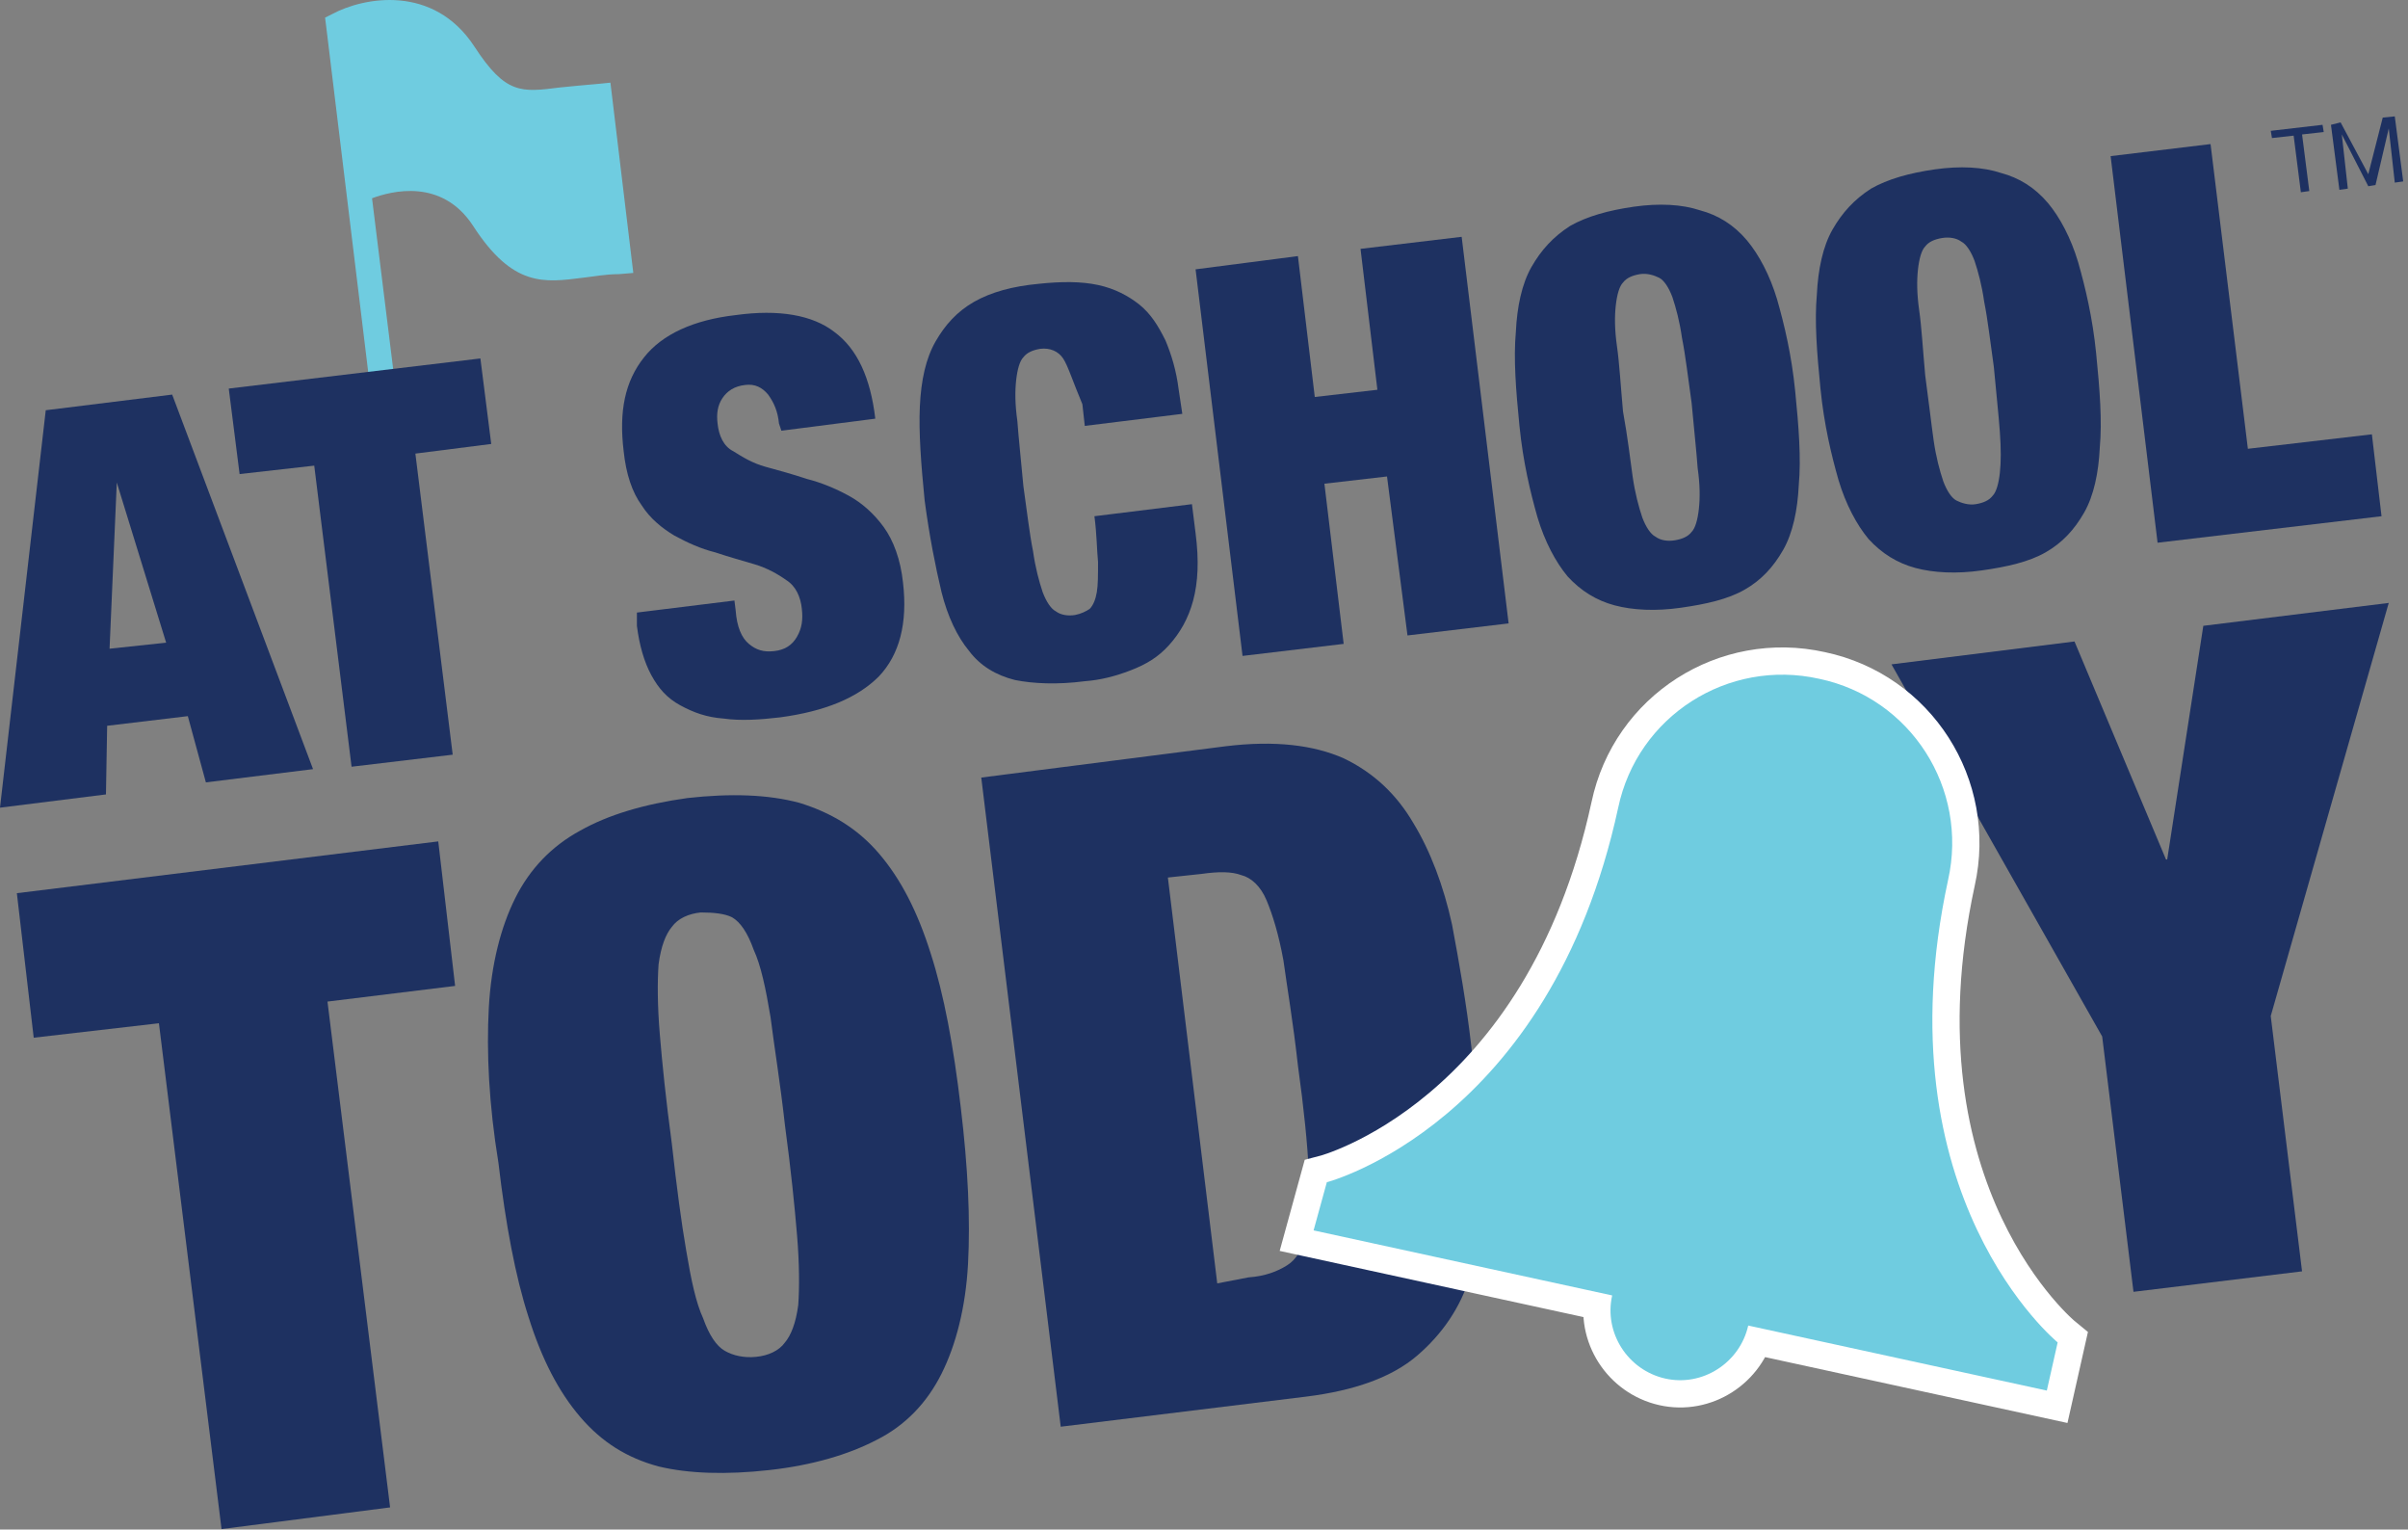 <svg width="200" height="127" viewBox="0 0 200 127" fill="none" xmlns="http://www.w3.org/2000/svg">
<rect x="0" y="0" width="200" height="127" fill="#808080" stroke="none"/>
<path d="M50.7 6.863L49.7 6.963C48.5 7.063 47.5 7.163 46.5 7.263C43.3 7.663 42 7.863 39.4 3.863C36 -1.337 30.2 -0.237 27.6 1.163L27 1.463L27.1 2.263L32.5 46.663L34.6 46.363L30.9 16.463C32.5 15.863 36.7 14.763 39.3 18.763C42.6 23.863 45.2 23.463 48.4 23.063C49.3 22.963 50.3 22.763 51.4 22.763L52.6 22.663L50.7 6.863Z" fill="#6FCCE0"/>
<path d="M14.3 32.763L26 63.863L17.1 64.963L15.6 59.463L8.9 60.263L8.8 65.963L0 67.063L3.8 34.063L14.3 32.763ZM9.7 40.063L9.1 53.863L13.8 53.363L9.7 40.063Z" fill="#1E3161"/>
<path d="M19.9 39.363L19 32.263L39.9 29.763L40.8 36.863L34.5 37.663L37.6 62.663L29.2 63.663L26.1 38.663L19.9 39.363Z" fill="#1E3161"/>
<path d="M64.699 35.163C64.599 34.163 64.299 33.463 63.799 32.763C63.299 32.163 62.699 31.863 61.899 31.963C60.999 32.063 60.399 32.463 59.999 33.063C59.599 33.663 59.499 34.363 59.599 35.163C59.699 36.163 60.099 37.063 60.899 37.463C61.699 37.963 62.499 38.463 63.599 38.763C64.699 39.063 65.799 39.363 66.999 39.763C68.199 40.063 69.399 40.563 70.499 41.163C71.599 41.763 72.599 42.663 73.399 43.763C74.199 44.863 74.799 46.463 74.999 48.363C75.399 51.763 74.699 54.363 72.999 56.163C71.199 57.963 68.499 59.063 64.799 59.563C63.099 59.763 61.499 59.863 60.099 59.663C58.699 59.563 57.599 59.163 56.499 58.563C55.399 57.963 54.699 57.163 54.099 56.063C53.499 54.963 53.099 53.563 52.899 51.963V50.863L60.999 49.863L61.099 50.663C61.199 52.063 61.599 52.963 62.199 53.463C62.799 53.963 63.399 54.163 64.299 54.063C65.199 53.963 65.799 53.563 66.199 52.863C66.599 52.163 66.699 51.463 66.599 50.563C66.499 49.563 66.099 48.663 65.299 48.163C64.599 47.663 63.699 47.163 62.699 46.863C61.699 46.563 60.599 46.263 59.399 45.863C58.199 45.563 57.099 45.063 55.999 44.463C54.999 43.863 53.999 43.063 53.299 41.963C52.499 40.863 51.999 39.363 51.799 37.463C51.399 34.163 51.899 31.663 53.499 29.663C54.999 27.763 57.599 26.563 61.099 26.163C64.699 25.663 67.499 26.163 69.299 27.563C71.199 28.963 72.299 31.363 72.699 34.763L64.899 35.763L64.699 35.163Z" fill="#1E3161"/>
<path d="M88.299 29.763C87.899 29.163 87.199 28.863 86.399 28.963C85.799 29.063 85.299 29.263 84.999 29.663C84.699 29.963 84.499 30.663 84.399 31.563C84.299 32.463 84.299 33.563 84.499 34.963C84.599 36.363 84.799 38.163 84.999 40.363C85.299 42.463 85.499 44.263 85.799 45.763C85.999 47.163 86.299 48.263 86.599 49.163C86.899 49.963 87.299 50.563 87.699 50.763C88.099 51.063 88.699 51.163 89.299 51.063C89.799 50.963 90.199 50.763 90.499 50.563C90.799 50.263 90.999 49.763 91.099 49.163C91.199 48.563 91.199 47.763 91.199 46.663C91.099 45.663 91.099 44.363 90.899 42.863L98.999 41.863L99.299 44.263C99.599 46.563 99.499 48.363 99.099 49.863C98.699 51.363 97.999 52.563 97.099 53.563C96.199 54.563 95.199 55.163 93.899 55.663C92.599 56.163 91.399 56.463 90.099 56.563C87.799 56.863 85.799 56.763 84.299 56.463C82.699 56.063 81.399 55.263 80.499 54.063C79.499 52.863 78.699 51.163 78.199 49.163C77.699 47.063 77.199 44.563 76.799 41.563C76.499 38.563 76.299 35.863 76.399 33.763C76.499 31.563 76.899 29.763 77.699 28.363C78.499 26.963 79.499 25.863 80.899 25.063C82.299 24.263 84.099 23.763 86.299 23.563C88.199 23.363 89.799 23.363 91.199 23.663C92.599 23.963 93.699 24.563 94.599 25.263C95.599 26.063 96.199 27.063 96.799 28.263C97.299 29.463 97.699 30.763 97.899 32.363L98.199 34.363L90.099 35.363L89.899 33.563C89.099 31.663 88.699 30.363 88.299 29.763Z" fill="#1E3161"/>
<path d="M107.801 21.263L109.201 32.963L114.401 32.363L113.001 20.663L121.401 19.663L125.301 51.763L116.901 52.763L115.201 39.563L110.001 40.163L111.601 53.463L103.201 54.463L99.301 22.363L107.801 21.263Z" fill="#1E3161"/>
<path d="M125.901 27.563C126.001 25.463 126.401 23.563 127.201 22.163C128.001 20.763 129.001 19.663 130.401 18.763C131.801 17.963 133.601 17.463 135.701 17.163C137.801 16.863 139.701 16.963 141.201 17.463C142.701 17.863 144.001 18.663 145.101 19.963C146.101 21.163 147.001 22.863 147.601 24.863C148.201 26.963 148.801 29.463 149.101 32.463C149.401 35.463 149.601 38.063 149.401 40.263C149.301 42.363 148.901 44.263 148.101 45.663C147.301 47.063 146.301 48.163 144.901 48.963C143.501 49.763 141.701 50.163 139.601 50.463C137.501 50.763 135.601 50.663 134.101 50.263C132.601 49.863 131.301 49.063 130.201 47.863C129.201 46.663 128.301 44.963 127.701 42.963C127.101 40.863 126.501 38.363 126.201 35.363C125.901 32.363 125.701 29.763 125.901 27.563ZM135.601 39.563C135.801 40.963 136.101 42.063 136.401 42.963C136.701 43.763 137.101 44.363 137.501 44.563C137.901 44.863 138.501 44.963 139.101 44.863C139.701 44.763 140.201 44.563 140.501 44.163C140.801 43.863 141.001 43.163 141.101 42.263C141.201 41.363 141.201 40.263 141.001 38.863C140.901 37.463 140.701 35.663 140.501 33.463C140.201 31.363 140.001 29.563 139.701 28.063C139.501 26.663 139.201 25.563 138.901 24.663C138.601 23.863 138.201 23.263 137.801 23.063C137.401 22.863 136.801 22.663 136.201 22.763C135.601 22.863 135.101 23.063 134.801 23.463C134.501 23.763 134.301 24.463 134.201 25.363C134.101 26.263 134.101 27.363 134.301 28.763C134.501 30.163 134.601 31.963 134.801 34.163C135.201 36.363 135.401 38.163 135.601 39.563Z" fill="#1E3161"/>
<path d="M150.901 24.463C151.001 22.363 151.401 20.463 152.201 19.063C153.001 17.663 154.001 16.563 155.401 15.663C156.801 14.863 158.601 14.363 160.701 14.063C162.801 13.763 164.701 13.863 166.201 14.363C167.701 14.763 169.001 15.563 170.101 16.863C171.101 18.063 172.001 19.763 172.601 21.763C173.201 23.863 173.801 26.363 174.101 29.363C174.401 32.363 174.601 34.963 174.401 37.163C174.301 39.263 173.901 41.163 173.101 42.563C172.301 43.963 171.301 45.063 169.901 45.863C168.501 46.663 166.701 47.063 164.601 47.363C162.501 47.663 160.601 47.563 159.101 47.163C157.601 46.763 156.301 45.963 155.201 44.763C154.201 43.563 153.301 41.863 152.701 39.863C152.101 37.763 151.501 35.263 151.201 32.263C150.901 29.263 150.701 26.663 150.901 24.463ZM160.601 36.563C160.801 37.963 161.101 39.063 161.401 39.963C161.701 40.763 162.101 41.363 162.501 41.563C162.901 41.763 163.501 41.963 164.101 41.863C164.701 41.763 165.201 41.563 165.501 41.163C165.801 40.863 166.001 40.163 166.101 39.263C166.201 38.363 166.201 37.263 166.101 35.863C166.001 34.463 165.801 32.663 165.601 30.463C165.301 28.363 165.101 26.563 164.801 25.063C164.601 23.663 164.301 22.563 164.001 21.663C163.701 20.863 163.301 20.263 162.901 20.063C162.501 19.763 161.901 19.663 161.301 19.763C160.701 19.863 160.201 20.063 159.901 20.463C159.601 20.763 159.401 21.463 159.301 22.363C159.201 23.263 159.201 24.363 159.401 25.763C159.601 27.163 159.701 28.963 159.901 31.163C160.201 33.363 160.401 35.163 160.601 36.563Z" fill="#1E3161"/>
<path d="M183.601 11.963L186.701 37.263L197.001 36.063L197.801 42.863L179.201 45.063L175.301 12.963L183.601 11.963Z" fill="#1E3161"/>
<path d="M2.8 86.163L1.4 74.163L36.4 69.863L37.8 81.863L27.2 83.163L32.4 125.163L18.4 126.963L13.2 84.963L2.8 86.163Z" fill="#1E3161"/>
<path d="M40.599 83.663C40.8 80.063 41.599 76.963 42.8 74.563C43.999 72.163 45.8 70.263 48.2 68.963C50.499 67.663 53.499 66.763 57.099 66.263C60.7 65.863 63.8 65.963 66.4 66.663C68.999 67.463 71.2 68.763 72.999 70.863C74.799 72.963 76.2 75.663 77.299 79.163C78.4 82.563 79.2 86.863 79.799 91.963C80.4 96.963 80.6 101.263 80.4 104.963C80.2 108.563 79.4 111.663 78.2 114.063C76.999 116.463 75.2 118.363 72.799 119.563C70.499 120.763 67.499 121.663 63.9 122.063C60.3 122.463 57.2 122.363 54.7 121.763C52.099 121.063 49.999 119.763 48.2 117.663C46.4 115.563 44.999 112.863 43.9 109.363C42.8 105.963 41.999 101.663 41.4 96.563C40.599 91.663 40.4 87.363 40.599 83.663ZM56.999 103.863C57.4 106.263 57.8 108.163 58.4 109.463C58.9 110.863 59.499 111.763 60.2 112.163C60.9 112.563 61.8 112.763 62.8 112.663C63.8 112.563 64.7 112.163 65.2 111.463C65.7 110.863 66.1 109.863 66.299 108.363C66.4 106.963 66.4 104.963 66.2 102.563C65.999 100.163 65.7 97.163 65.2 93.463C64.799 89.863 64.299 86.863 63.999 84.463C63.599 82.063 63.2 80.163 62.599 78.863C62.099 77.463 61.499 76.563 60.8 76.163C60.2 75.863 59.3 75.763 58.2 75.763C57.2 75.863 56.3 76.263 55.8 76.963C55.3 77.563 54.9 78.563 54.7 80.063C54.599 81.463 54.599 83.463 54.8 85.863C54.999 88.263 55.3 91.263 55.8 94.963C56.2 98.563 56.599 101.563 56.999 103.863Z" fill="#1E3161"/>
<path d="M101.8 61.963C105.9 61.463 109.1 61.863 111.6 62.963C114.1 64.163 116 65.963 117.4 68.363C118.8 70.663 119.9 73.563 120.6 76.763C121.2 79.963 121.8 83.363 122.2 86.863C122.6 90.363 123 93.763 123.1 97.063C123.2 100.363 122.9 103.363 122.1 105.963C121.3 108.563 119.8 110.763 117.7 112.563C115.6 114.363 112.5 115.463 108.5 115.963L88.1 118.463L81.5 64.563L101.8 61.963ZM103.7 106.063C105.1 105.963 106.1 105.563 106.9 105.063C107.7 104.563 108.2 103.663 108.5 102.463C108.8 101.263 108.8 99.463 108.7 97.263C108.6 95.063 108.3 92.063 107.8 88.463C107.4 84.863 106.9 81.963 106.6 79.763C106.2 77.563 105.7 75.963 105.2 74.763C104.7 73.563 103.9 72.863 103.1 72.663C102.3 72.363 101.2 72.363 99.8 72.563L97 72.863L101.1 106.563L103.7 106.063Z" fill="#1E3161"/>
<path d="M157.1 55.163L172.3 53.263L179.9 71.363H180L183 51.963L198.4 50.063L188.6 84.363L191.2 105.563L177.2 107.263L174.6 86.063L157.1 55.163Z" fill="#1E3161"/>
<path d="M110.202 98.163C110.202 98.163 128.702 93.363 134.402 67.063C136.002 59.463 143.502 54.663 151.102 56.363C158.702 57.963 163.502 65.463 161.802 73.063C156.102 99.363 170.902 111.463 170.902 111.463L170.002 115.463L145.202 110.063C144.502 113.163 141.402 115.163 138.302 114.463C135.202 113.763 133.202 110.663 133.902 107.563L109.102 102.163L110.202 98.163Z" fill="#6FCCE0" stroke="white" stroke-width="4.527" stroke-miterlimit="10"/>
<path d="M110.202 98.163C110.202 98.163 128.702 93.363 134.402 67.063C136.002 59.463 143.502 54.663 151.102 56.363C158.702 57.963 163.502 65.463 161.802 73.063C156.102 99.363 170.902 111.463 170.902 111.463L170.002 115.463L145.202 110.063C144.502 113.163 141.402 115.163 138.302 114.463C135.202 113.763 133.202 110.663 133.902 107.563L109.102 102.163L110.202 98.163Z" fill="#6FCCE0"/>
<path d="M188.702 11.463L188.602 10.863L192.902 10.363L193.002 10.963L191.202 11.163L191.802 15.863L191.102 15.963L190.502 11.263L188.702 11.463Z" fill="#1E3161"/>
<path d="M194.402 10.163L196.702 14.463L197.902 9.763L198.902 9.663L199.602 15.063L198.902 15.163L198.402 10.663L197.302 15.363L196.702 15.463L194.502 11.163L195.002 15.663L194.302 15.763L193.602 10.363L194.402 10.163Z" fill="#1E3161"/>
</svg>
